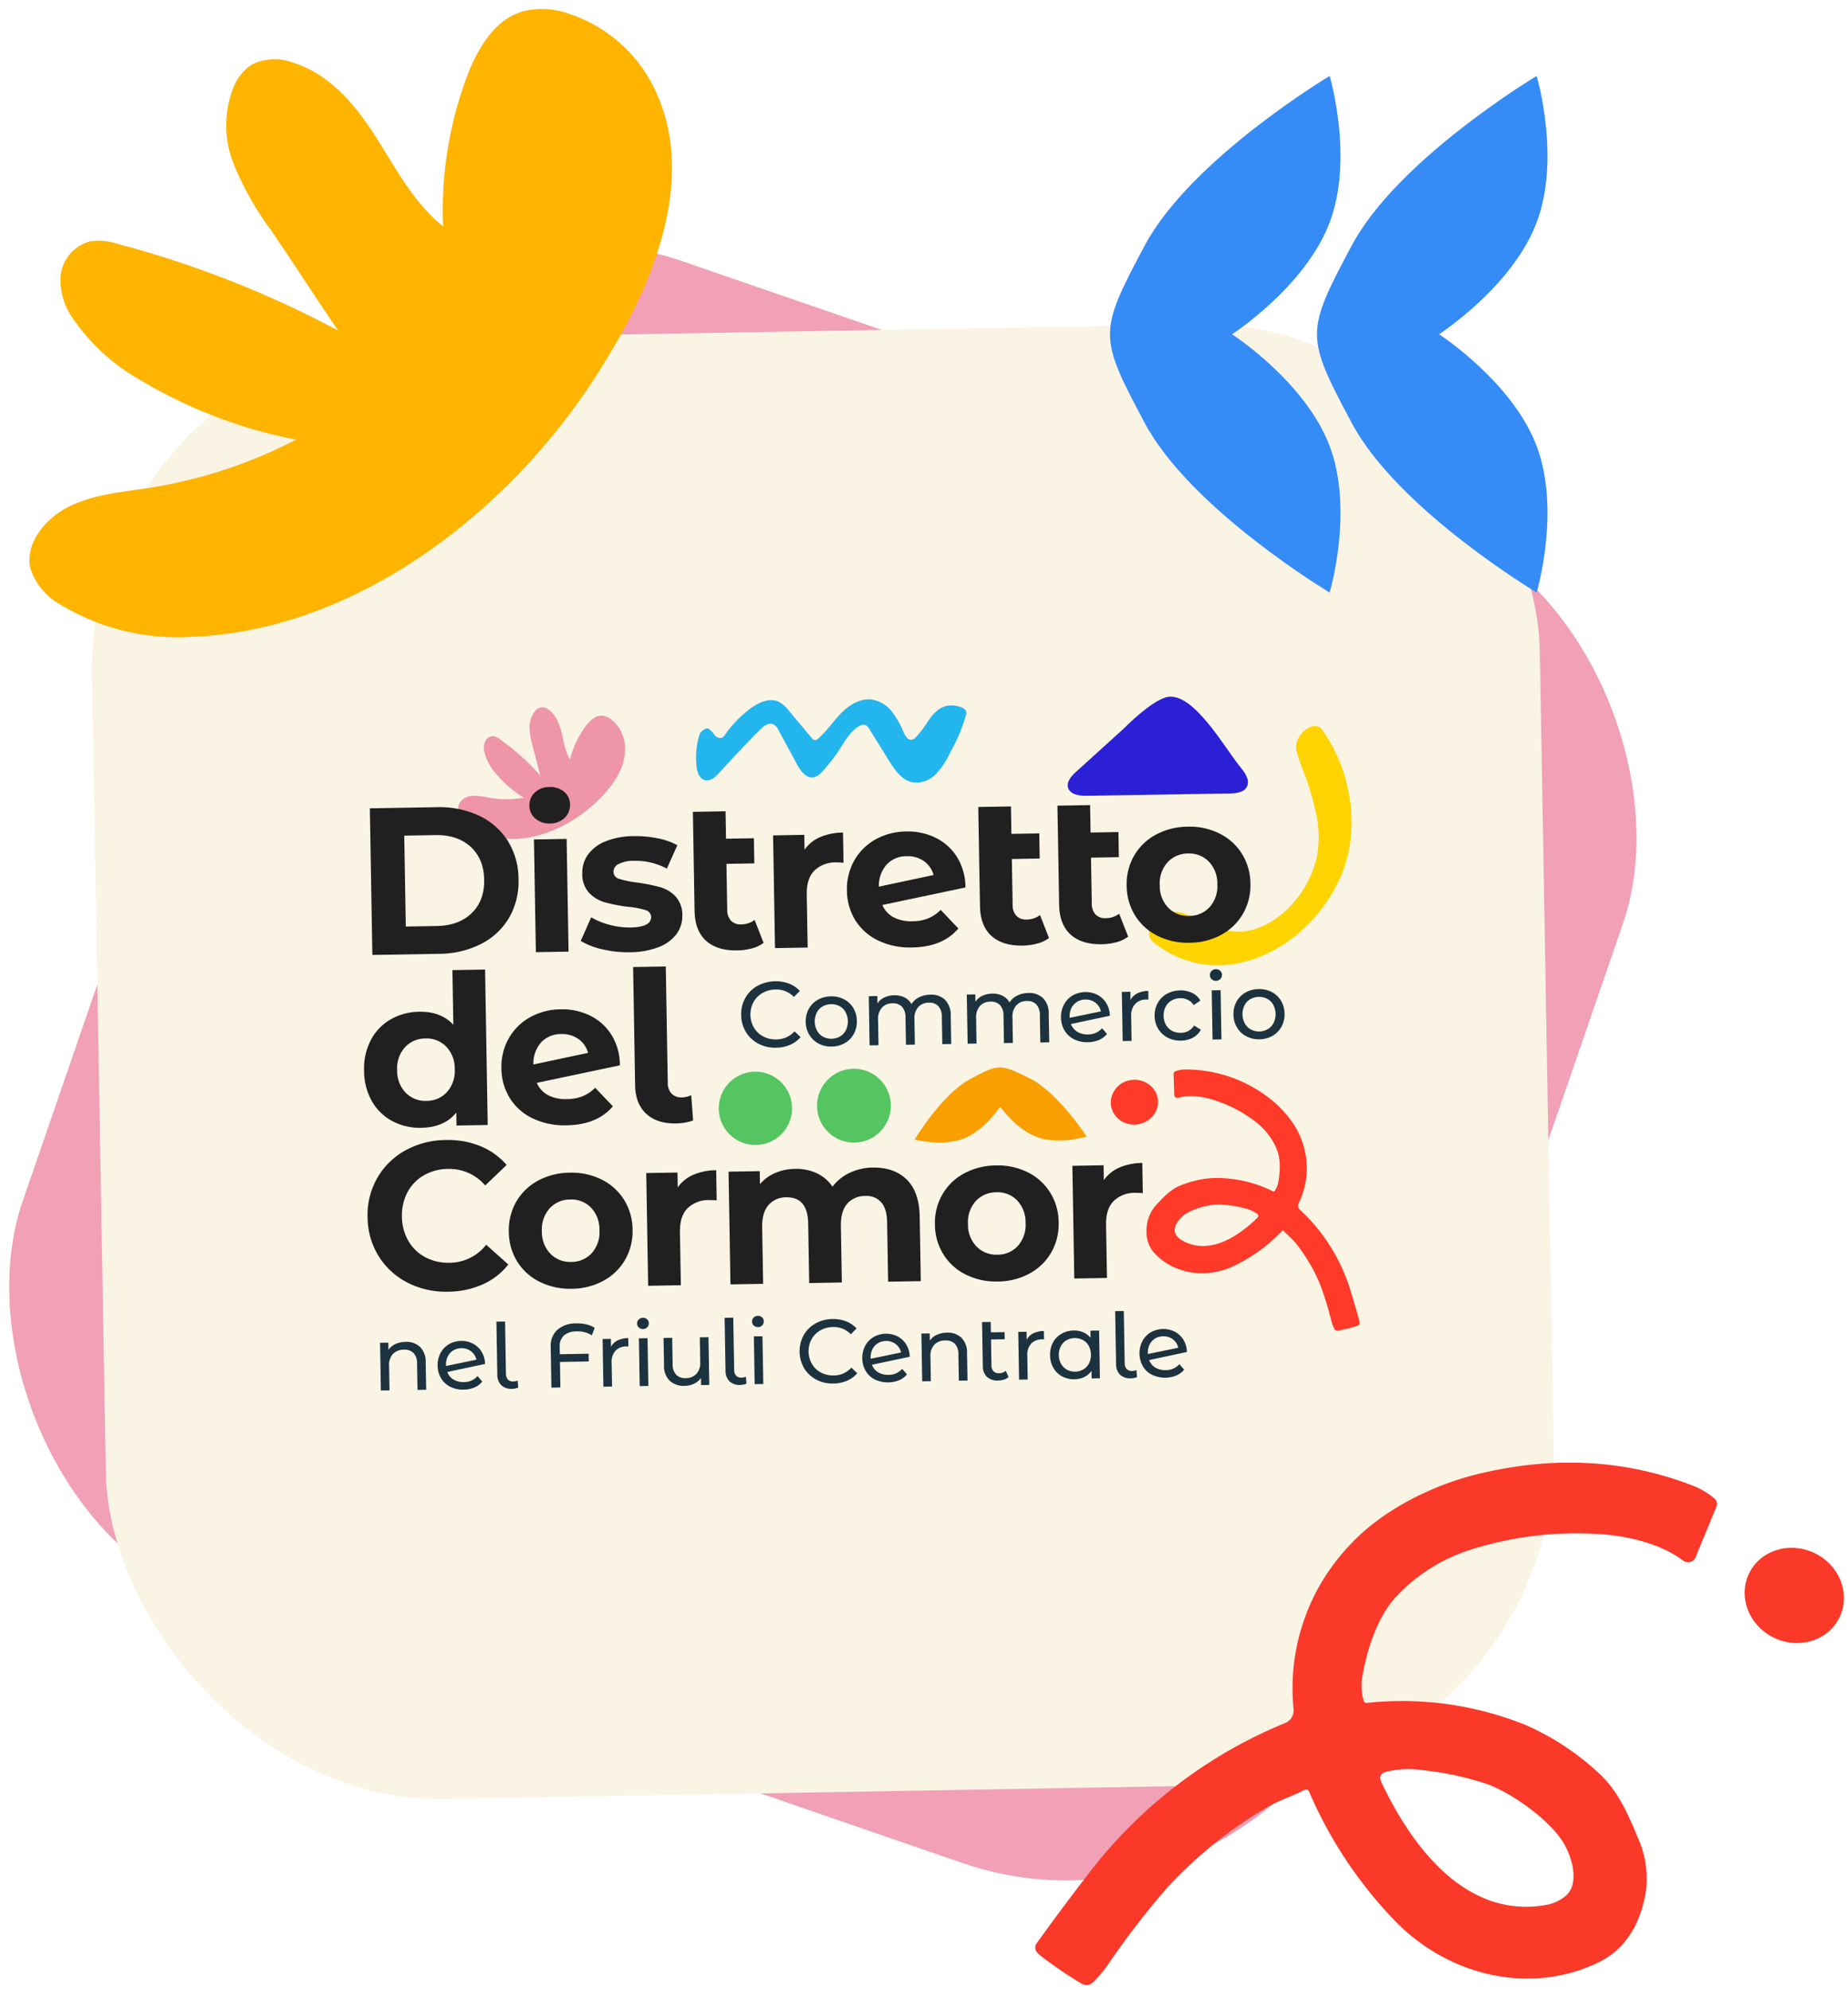 <svg xmlns="http://www.w3.org/2000/svg" width="551.0" height="593.0" viewBox="0.0 0.0 551.0 593.0"><defs><style>.a{fill:#fff;stroke:#707070;}.b{fill:none;}.c{clip-path:url(#a);}.d{fill:#f1a0b6;}.e{fill:#faf4e5;}.f{fill:#fa3929;}.g{fill:#ffb400;}.h{fill:#358cf7;}.i{clip-path:url(#b);}.j{clip-path:url(#c);}.k{fill:#ffd400;}.l{fill:#ee95a8;}.m{fill:#1c323f;}.n{fill:#202020;}.o{fill:#2b20d6;}.p{fill:#23b5ee;}.q{fill:#ff3a28;}.r{fill:#55c562;}.s{fill:#fa9f00;}</style><clipPath id="a"><rect class="a" width="551" height="593" transform="translate(-15314 -2349)" /></clipPath><clipPath id="b"><rect width="372.306" height="281.129" transform="translate(0.638 0.43)" /></clipPath><clipPath id="c"><rect class="b" width="295.597" height="203.929" /></clipPath></defs><g class="c" transform="translate(15314 2349)"><rect class="d" width="423.891" height="423.891" rx="95" transform="matrix(0.946, 0.326, -0.326, 0.946, -15200.063, -2301.995)" /><rect class="e" width="431.772" height="435.473" rx="99" transform="translate(-15288.32 -2246.53) rotate(-1)" /><g transform="translate(44.603 9.718)"><path class="f" d="M147.172,82.631a.971.971,0,0,1-1.02-.919v-.059a128.078,128.078,0,0,0-7.57-45.193C131.018,15.175,111.193-.74,87.937.027,78.4.356,71.2,6.221,66.243,14.039A29.677,29.677,0,0,0,62.186,29.3c-.219,7.5-.21,15.311,2.743,22.027a77.482,77.482,0,0,0,14.1,22.1,98.329,98.329,0,0,0,40.537,25.3.928.928,0,0,1,.7,1.114,16.239,16.239,0,0,1-2.947,7.221c-4.7,6.811-11.2,14.035-18.805,17.2a51.579,51.579,0,0,1-25.772,3.63,104.257,104.257,0,0,1-37.171-11.518c-6.329-3.322-15.03-9.4-19.345-17.29a2.458,2.458,0,0,0-4.068-.215L.682,109.774a2.205,2.205,0,0,0-.471,2.539,23.263,23.263,0,0,0,4.7,6.456C21.028,134.8,40.585,143.88,62.3,147.72c13.243,2.347,30,1.671,42.827-3.9A61.759,61.759,0,0,0,140.29,106.2a4.122,4.122,0,0,1,4.4-2.991A141.27,141.27,0,0,0,217.2,85.464q10.508-5.675,21.465-12.055a2.2,2.2,0,0,0,1.116-2.388,7.1,7.1,0,0,0-.813-1.923,124.819,124.819,0,0,0-7.586-12.2,2.776,2.776,0,0,0-3.187-1.02,34.42,34.42,0,0,0-6.059,2.888,246,246,0,0,1-25.794,13.952,130,130,0,0,1-36.356,9.671c-4.274.511-8.485.013-12.814.244M96.1,22.207c22.8,6.21,28.731,31.945,29.219,53.147q.058,2.818-2.708,2.294a28.634,28.634,0,0,1-10.255-4.119A90.537,90.537,0,0,1,96.537,61.892c-5.384-5.4-11.992-16.211-13.378-24.412-.8-4.7.121-13.761,5.807-15.4a13.012,13.012,0,0,1,7.138.13" transform="translate(-14801.575 -1809.63) rotate(156)" /><path class="f" d="M25.163,5.634c-5.3-6.36-14.408-7.507-20.346-2.561S-1.64,17.185,3.657,23.546,18.065,31.055,24,26.108s6.456-14.114,1.158-20.474" transform="translate(-14804.525 -1875.749) rotate(156)" /></g><path class="g" d="M133.987,147.328c-29.986,12.595-63.921,17.639-95,8.254A67.461,67.461,0,0,1,4.94,133.707,18.955,18.955,0,0,1,.008,120.5c.866-7.481,9.116-12.655,17.207-13.618s16.187,1.154,24.2,2.584a142.7,142.7,0,0,0,45.948.655A144.883,144.883,0,0,1,49.209,78.153,60.476,60.476,0,0,1,36.147,54.009a19.518,19.518,0,0,1,.938-13.272A11.9,11.9,0,0,1,48.843,34.27a18.522,18.522,0,0,1,7.35,3.429,303.64,303.64,0,0,1,53.626,45.743c-3.146-11.546-6.008-23.159-9.15-34.705a89.872,89.872,0,0,1-4.125-22.654,30.791,30.791,0,0,1,7.5-21.446A14.1,14.1,0,0,1,111.526.086a15.5,15.5,0,0,1,11.692,3.566c9.337,6.951,13.462,18.182,16.059,28.985s4.225,22.088,10.268,31.651a113.44,113.44,0,0,1,22.743-41.668c5.191-5.73,11.965-11.355,20.06-11.209a23.462,23.462,0,0,1,13.034,4.971,43.447,43.447,0,0,1,17.338,32.156c2.087,29.773-22.467,55.519-45.593,73.555a191.32,191.32,0,0,1-43.141,25.237" transform="translate(-15344.204 -2293.634) rotate(-19)" /><path class="h" d="M687.094-94.781c-19.244-7.276-33.318-29.105-33.318-29.105S639.7-102.057,620.458-94.781s-43.658,0-43.658,0,24.7-41.36,50.551-55.147,27-13.787,52.849,0,50.551,55.147,50.551,55.147S706.338-87.5,687.094-94.781Z" transform="translate(-14822.773 -1595.604) rotate(-90)" /><path class="h" d="M687.094-94.781c-19.244-7.276-33.318-29.105-33.318-29.105S639.7-102.057,620.458-94.781s-43.658,0-43.658,0,24.7-41.36,50.551-55.147,27-13.787,52.849,0,50.551,55.147,50.551,55.147S706.338-87.5,687.094-94.781Z" transform="translate(-14761.053 -1595.604) rotate(-90)" /><g class="i" transform="matrix(1, -0.017, 0.017, 1, -15246.891, -2176.598)"><g transform="translate(38.934 39.029)"><g class="j"><path class="k" d="M46.422,59.84c-1.331,2.105-1.2,4.51.129,5.624a30.53,30.53,0,0,0,16.79,7.224c7.059.681,15.14-1.212,22.62-6.043a46.936,46.936,0,0,0,17.657-21.356A42.881,42.881,0,0,0,105.7,22.317,46.32,46.32,0,0,0,98.1,3.175C95.631-.308,89.243,4.831,90.362,9.4l.036.124a48.921,48.921,0,0,0,1.784,5.635,78.663,78.663,0,0,1,3.282,11.13A33.126,33.126,0,0,1,95.939,40.7,31.561,31.561,0,0,1,87.374,55.9c-4.216,4.133-9.416,6.718-14.066,6.986-6.377.366-11.124-3.359-16.578-5.366a9.713,9.713,0,0,0-7.466-.17,6.381,6.381,0,0,0-2.848,2.487" transform="translate(189.215 8.447)" /><path class="l" d="M35.769,36.082c-6.727,3.07-14.349,4.3-21.326,2.012A15.1,15.1,0,0,1,6.8,32.763,4.837,4.837,0,0,1,5.7,29.55c.191-1.822,2.043-3.085,3.86-3.323a17.251,17.251,0,0,1,5.433.636,29.6,29.6,0,0,0,10.314.155,33.3,33.3,0,0,1-8.565-7.786A15.152,15.152,0,0,1,13.8,13.348a5.133,5.133,0,0,1,.217-3.231,2.62,2.62,0,0,1,2.632-1.574,3.92,3.92,0,0,1,1.651.836A69.787,69.787,0,0,1,30.341,20.514c-.707-2.812-1.347-5.64-2.054-8.451a23.536,23.536,0,0,1-.922-5.521A7.9,7.9,0,0,1,29.046,1.32,3.115,3.115,0,0,1,30.727.211a3.3,3.3,0,0,1,2.621.867c2.1,1.692,3.023,4.432,3.607,7.064s.949,5.375,2.307,7.709A28.362,28.362,0,0,1,44.365,5.7c1.166-1.4,2.688-2.767,4.5-2.73A5.008,5.008,0,0,1,51.8,4.184a10.846,10.846,0,0,1,3.891,7.833c.469,7.255-5.041,13.524-10.237,17.92a42.363,42.363,0,0,1-9.68,6.145" transform="translate(23.703 0.788)" /><path class="m" d="M26.827,34.748A9.418,9.418,0,0,1,23.163,31.2a9.779,9.779,0,0,1-1.326-5.072,9.792,9.792,0,0,1,1.326-5.072,9.433,9.433,0,0,1,3.674-3.54A11.51,11.51,0,0,1,36.244,17a8.372,8.372,0,0,1,3.2,2.25l-1.8,1.744A7.2,7.2,0,0,0,32.2,18.7a7.888,7.888,0,0,0-3.9.965,7.029,7.029,0,0,0-2.724,2.672,7.816,7.816,0,0,0,0,7.6,7.016,7.016,0,0,0,2.724,2.67,7.833,7.833,0,0,0,3.9.965,7.227,7.227,0,0,0,5.449-2.317l1.8,1.739a8.508,8.508,0,0,1-3.219,2.269,10.891,10.891,0,0,1-4.159.774,10.691,10.691,0,0,1-5.242-1.285" transform="translate(90.852 67.542)" /><path class="m" d="M29.266,31.152a7.029,7.029,0,0,1-2.725-2.672,7.567,7.567,0,0,1-.98-3.854,7.572,7.572,0,0,1,.98-3.862,6.955,6.955,0,0,1,2.725-2.657,8.054,8.054,0,0,1,3.926-.949,7.965,7.965,0,0,1,3.912.949,6.949,6.949,0,0,1,2.708,2.657,7.573,7.573,0,0,1,.98,3.859,7.567,7.567,0,0,1-.98,3.854A7.023,7.023,0,0,1,37.1,31.15a7.863,7.863,0,0,1-3.912.965,7.952,7.952,0,0,1-3.925-.962m6.455-2.007a4.567,4.567,0,0,0,1.754-1.827,5.988,5.988,0,0,0,0-5.387,4.444,4.444,0,0,0-1.754-1.816,5.342,5.342,0,0,0-5.057,0,4.512,4.512,0,0,0-1.77,1.816,5.9,5.9,0,0,0,0,5.387,4.638,4.638,0,0,0,1.77,1.827,5.241,5.241,0,0,0,5.057,0" transform="translate(106.343 71.401)" /><path class="m" d="M51.943,18.766a6.425,6.425,0,0,1,1.615,4.757v8.436H50.906V23.828a4.635,4.635,0,0,0-.98-3.209,3.618,3.618,0,0,0-2.807-1.079A4.185,4.185,0,0,0,43.91,20.8a5.065,5.065,0,0,0-1.187,3.607v7.548H40.066V23.828a4.635,4.635,0,0,0-.98-3.209,3.618,3.618,0,0,0-2.807-1.079A4.185,4.185,0,0,0,33.07,20.8a5.065,5.065,0,0,0-1.187,3.607v7.548H29.23V17.305h2.544v2.183a5.1,5.1,0,0,1,2.1-1.729,7.021,7.021,0,0,1,2.958-.6,6.52,6.52,0,0,1,3.044.692,4.8,4.8,0,0,1,2.042,2.024,5.64,5.64,0,0,1,2.312-1.992,7.5,7.5,0,0,1,3.328-.722,5.948,5.948,0,0,1,4.386,1.6" transform="translate(121.59 71.398)" /><path class="m" d="M57.607,18.766a6.425,6.425,0,0,1,1.615,4.757v8.436H56.57V23.827a4.635,4.635,0,0,0-.98-3.209,3.618,3.618,0,0,0-2.807-1.079A4.185,4.185,0,0,0,49.574,20.8a5.065,5.065,0,0,0-1.187,3.607v7.548H45.729V23.827a4.635,4.635,0,0,0-.98-3.209,3.618,3.618,0,0,0-2.807-1.079A4.185,4.185,0,0,0,38.733,20.8a5.065,5.065,0,0,0-1.187,3.607v7.548H34.894V17.305h2.544v2.183a5.1,5.1,0,0,1,2.1-1.729,7.021,7.021,0,0,1,2.958-.6,6.52,6.52,0,0,1,3.044.691,4.8,4.8,0,0,1,2.042,2.024,5.64,5.64,0,0,1,2.312-1.992,7.5,7.5,0,0,1,3.328-.722,5.948,5.948,0,0,1,4.386,1.6" transform="translate(145.151 71.398)" /><path class="m" d="M52.5,28.039l1.44,1.713A6.161,6.161,0,0,1,51.5,31.523a8.576,8.576,0,0,1-3.3.607,8.665,8.665,0,0,1-4.123-.954,6.816,6.816,0,0,1-2.776-2.668,7.654,7.654,0,0,1-.986-3.87,7.765,7.765,0,0,1,.954-3.844,6.848,6.848,0,0,1,2.626-2.672,7.854,7.854,0,0,1,7.4-.057,6.775,6.775,0,0,1,2.6,2.533,7.389,7.389,0,0,1,.991,3.761L43.239,26.625a4.489,4.489,0,0,0,1.868,2.348,5.777,5.777,0,0,0,3.168.836,5.439,5.439,0,0,0,4.226-1.77M45.19,20.046a4.4,4.4,0,0,0-1.7,1.785,5.63,5.63,0,0,0-.6,2.662v.279L52.253,23a4.5,4.5,0,0,0-1.6-2.6,4.628,4.628,0,0,0-2.993-.991,4.829,4.829,0,0,0-2.472.636" transform="translate(167.691 71.392)" /><path class="m" d="M48.446,17.823a7.414,7.414,0,0,1,3.292-.666v2.57a6.068,6.068,0,0,0-.609-.026,4.472,4.472,0,0,0-3.39,1.285,5.1,5.1,0,0,0-1.228,3.663v7.3H43.854V17.3H46.4v2.462a4.505,4.505,0,0,1,2.043-1.935" transform="translate(182.422 71.402)" /><path class="m" d="M49.466,31.155a7.061,7.061,0,0,1-2.75-2.672,7.449,7.449,0,0,1-1-3.854,7.481,7.481,0,0,1,1-3.862,7.01,7.01,0,0,1,2.749-2.651,8.249,8.249,0,0,1,3.994-.954,7.707,7.707,0,0,1,3.555.8,5.722,5.722,0,0,1,2.42,2.327l-2.017,1.3A4.481,4.481,0,0,0,55.7,20.01a4.866,4.866,0,0,0-2.265-.526,5.243,5.243,0,0,0-2.585.636,4.508,4.508,0,0,0-1.8,1.815,5.407,5.407,0,0,0-.65,2.693,5.471,5.471,0,0,0,.65,2.723,4.5,4.5,0,0,0,1.8,1.813,5.243,5.243,0,0,0,2.585.636,4.93,4.93,0,0,0,2.265-.523A4.521,4.521,0,0,0,57.417,27.7l2.017,1.269a5.777,5.777,0,0,1-2.42,2.337,7.524,7.524,0,0,1-3.555.815,8.14,8.14,0,0,1-3.994-.965" transform="translate(190.21 71.397)" /><path class="m" d="M49.466,18.93a1.622,1.622,0,0,1-.511-1.212,1.675,1.675,0,0,1,.511-1.233,1.762,1.762,0,0,1,1.29-.511,1.8,1.8,0,0,1,1.285.485,1.583,1.583,0,0,1,.511,1.2,1.7,1.7,0,0,1-.511,1.254,1.743,1.743,0,0,1-1.285.516,1.775,1.775,0,0,1-1.29-.5m-.041,3.323h2.652V36.906H49.425Z" transform="translate(203.646 66.447)" /><path class="m" d="M53.982,31.152a7.029,7.029,0,0,1-2.724-2.672,7.566,7.566,0,0,1-.981-3.856,7.572,7.572,0,0,1,.98-3.861,6.954,6.954,0,0,1,2.724-2.657,8.054,8.054,0,0,1,3.926-.949,7.965,7.965,0,0,1,3.912.949,6.949,6.949,0,0,1,2.708,2.657,7.572,7.572,0,0,1,.98,3.859,7.567,7.567,0,0,1-.98,3.854A7.023,7.023,0,0,1,61.82,31.15a7.863,7.863,0,0,1-3.912.965,7.952,7.952,0,0,1-3.925-.962m6.455-2.007a4.567,4.567,0,0,0,1.754-1.827,5.988,5.988,0,0,0,0-5.387,4.444,4.444,0,0,0-1.754-1.816,5.353,5.353,0,0,0-5.057,0,4.512,4.512,0,0,0-1.77,1.816,5.9,5.9,0,0,0,0,5.387,4.638,4.638,0,0,0,1.77,1.827,5.241,5.241,0,0,0,5.057,0" transform="translate(209.155 71.401)" /><path class="m" d="M12.561,38.269a6.183,6.183,0,0,1,1.6,4.6V51.06H11.58V43.166a4.357,4.357,0,0,0-.991-3.111,3.736,3.736,0,0,0-2.848-1.047,4.435,4.435,0,0,0-3.3,1.218A4.782,4.782,0,0,0,3.23,43.733V51.06H.657V36.835H3.123v2.147a4.981,4.981,0,0,1,2.11-1.692A7.279,7.279,0,0,1,8.252,36.7a5.876,5.876,0,0,1,4.308,1.574" transform="translate(2.733 152.655)" /><path class="m" d="M15.8,47.249l1.393,1.662a5.94,5.94,0,0,1-2.373,1.718,8.406,8.406,0,0,1-3.21.589,8.389,8.389,0,0,1-4-.922A6.584,6.584,0,0,1,4.913,47.7a7.44,7.44,0,0,1-.954-3.761,7.554,7.554,0,0,1,.922-3.725,6.616,6.616,0,0,1,2.549-2.59A7.261,7.261,0,0,1,11.1,36.7a7.211,7.211,0,0,1,3.514.871,6.552,6.552,0,0,1,2.523,2.456,7.218,7.218,0,0,1,.965,3.653l-11.3,2.2a4.446,4.446,0,0,0,1.811,2.286,5.7,5.7,0,0,0,3.075.8A5.268,5.268,0,0,0,15.8,47.249M8.7,39.489a4.246,4.246,0,0,0-1.651,1.734,5.437,5.437,0,0,0-.593,2.59v.268l9.1-1.718A4.329,4.329,0,0,0,14,39.835,4.473,4.473,0,0,0,11.1,38.87a4.675,4.675,0,0,0-2.4.619" transform="translate(16.474 152.653)" /><path class="m" d="M8.525,54.562A4.36,4.36,0,0,1,7.4,51.353V35.621H9.976V51.136a2.568,2.568,0,0,0,.552,1.775,2.079,2.079,0,0,0,1.651.614,3,3,0,0,0,1.259-.268l.134,2.121a5.322,5.322,0,0,1-1.852.325,4.29,4.29,0,0,1-3.194-1.14" transform="translate(30.782 148.172)" /><path class="m" d="M14.494,39.349a4.33,4.33,0,0,0-1.3,3.4v2.147h8.591V47.2H13.194v7.6H10.511V42.719a6.488,6.488,0,0,1,2.048-5.089,8.328,8.328,0,0,1,5.732-1.837,11.927,11.927,0,0,1,3.008.361,7.59,7.59,0,0,1,2.415,1.063l-.887,2.229a7.529,7.529,0,0,0-4.458-1.269,5.664,5.664,0,0,0-3.875,1.171" transform="translate(43.723 148.912)" /><path class="m" d="M17.967,37.338a7.222,7.222,0,0,1,3.194-.644v2.492c-.144-.016-.341-.021-.588-.021a4.34,4.34,0,0,0-3.292,1.249,4.933,4.933,0,0,0-1.192,3.555v7.084H13.513V36.827h2.466v2.389a4.383,4.383,0,0,1,1.987-1.877" transform="translate(56.23 152.657)" /><path class="m" d="M16.026,38.41a1.568,1.568,0,0,1-.5-1.177,1.629,1.629,0,0,1,.5-1.2,1.684,1.684,0,0,1,1.244-.5,1.739,1.739,0,0,1,1.249.469,1.544,1.544,0,0,1,.5,1.166,1.661,1.661,0,0,1-.5,1.223,1.829,1.829,0,0,1-2.492.01m-.042,3.224h2.576V55.86H15.984Z" transform="translate(64.58 147.85)" /><path class="m" d="M30.431,36.725V50.951H27.985V48.8a5.2,5.2,0,0,1-2.054,1.7,6.391,6.391,0,0,1-2.776.6,6.192,6.192,0,0,1-4.485-1.574,6.126,6.126,0,0,1-1.636-4.628V36.725h2.576v7.888a4.408,4.408,0,0,0,1,3.127A3.7,3.7,0,0,0,23.449,48.8a4.239,4.239,0,0,0,3.22-1.233,4.854,4.854,0,0,0,1.182-3.493V36.725Z" transform="translate(70.881 152.765)" /><path class="m" d="M21.712,54.562a4.361,4.361,0,0,1-1.125-3.209V35.621h2.576V51.136a2.568,2.568,0,0,0,.552,1.775,2.079,2.079,0,0,0,1.651.614,3,3,0,0,0,1.259-.268l.134,2.121a5.322,5.322,0,0,1-1.852.325,4.29,4.29,0,0,1-3.194-1.14" transform="translate(85.637 148.172)" /><path class="m" d="M22.668,38.409a1.568,1.568,0,0,1-.5-1.177,1.629,1.629,0,0,1,.5-1.2,1.684,1.684,0,0,1,1.244-.5,1.73,1.73,0,0,1,1.249.469,1.544,1.544,0,0,1,.5,1.166,1.661,1.661,0,0,1-.5,1.223,1.829,1.829,0,0,1-2.492.01m-.041,3.224H25.2V55.86H22.627Z" transform="translate(92.214 147.85)" /><path class="m" d="M29.726,53.768a9.144,9.144,0,0,1-3.555-3.435,10.048,10.048,0,0,1,0-9.851,9.173,9.173,0,0,1,3.565-3.435,10.468,10.468,0,0,1,5.1-1.249,10.584,10.584,0,0,1,4.025.738,8.259,8.259,0,0,1,3.116,2.188l-1.744,1.692a7.007,7.007,0,0,0-5.289-2.234,7.694,7.694,0,0,0-3.787.944,6.817,6.817,0,0,0-2.642,2.59,7.616,7.616,0,0,0,0,7.384,6.817,6.817,0,0,0,2.642,2.59,7.688,7.688,0,0,0,3.787.932,7.029,7.029,0,0,0,5.289-2.25l1.744,1.692a8.456,8.456,0,0,1-3.127,2.2,10.606,10.606,0,0,1-4.039.753,10.393,10.393,0,0,1-5.089-1.249" transform="translate(103.514 148.909)" /><path class="m" d="M40.335,47.249l1.393,1.662a5.94,5.94,0,0,1-2.373,1.718,9.094,9.094,0,0,1-7.208-.334A6.584,6.584,0,0,1,29.452,47.7a7.44,7.44,0,0,1-.954-3.761,7.554,7.554,0,0,1,.922-3.725,6.616,6.616,0,0,1,2.549-2.59,7.622,7.622,0,0,1,7.184-.056,6.552,6.552,0,0,1,2.523,2.456,7.218,7.218,0,0,1,.965,3.653l-11.3,2.2a4.446,4.446,0,0,0,1.811,2.286,5.7,5.7,0,0,0,3.075.8,5.268,5.268,0,0,0,4.107-1.713m-7.1-7.761a4.247,4.247,0,0,0-1.651,1.734,5.439,5.439,0,0,0-.594,2.59v.268l9.1-1.718a4.329,4.329,0,0,0-1.558-2.528,4.474,4.474,0,0,0-2.894-.965,4.676,4.676,0,0,0-2.4.619" transform="translate(118.555 152.653)" /><path class="m" d="M43.837,38.269a6.183,6.183,0,0,1,1.6,4.6V51.06h-2.58V43.166a4.357,4.357,0,0,0-.991-3.111,3.736,3.736,0,0,0-2.848-1.047,4.435,4.435,0,0,0-3.3,1.218,4.782,4.782,0,0,0-1.209,3.509V51.06H31.93V36.835H34.4v2.147a4.981,4.981,0,0,1,2.11-1.692,7.279,7.279,0,0,1,3.018-.593,5.876,5.876,0,0,1,4.308,1.574" transform="translate(132.865 152.655)" /><path class="m" d="M43.08,52.627a3.88,3.88,0,0,1-1.4.738,5.8,5.8,0,0,1-1.718.253,4.577,4.577,0,0,1-3.328-1.151,4.432,4.432,0,0,1-1.182-3.3V36.121h2.58v3.11h4.083v2.115H38.033v7.71a2.488,2.488,0,0,0,.578,1.77,2.14,2.14,0,0,0,1.651.619,3.1,3.1,0,0,0,2.012-.67Z" transform="translate(147.486 150.252)" /><path class="m" d="M41.986,37.338a7.222,7.222,0,0,1,3.194-.644v2.492c-.144-.016-.341-.021-.588-.021A4.34,4.34,0,0,0,41.3,40.414a4.933,4.933,0,0,0-1.192,3.555v7.084H37.532V36.827H40v2.389a4.382,4.382,0,0,1,1.987-1.877" transform="translate(156.143 152.657)" /><path class="m" d="M54.09,36.831V51.057H51.618v-2.25a5.581,5.581,0,0,1-2.172,1.79,6.679,6.679,0,0,1-2.9.624,7.482,7.482,0,0,1-3.7-.913,6.52,6.52,0,0,1-2.565-2.565,7.619,7.619,0,0,1-.929-3.8,7.54,7.54,0,0,1,.929-3.782,6.584,6.584,0,0,1,2.565-2.549,7.482,7.482,0,0,1,3.7-.912,6.761,6.761,0,0,1,2.817.578,5.5,5.5,0,0,1,2.147,1.708V36.831ZM49.2,48.333a4.4,4.4,0,0,0,1.718-1.77,5.835,5.835,0,0,0,0-5.232,4.342,4.342,0,0,0-1.718-1.76,5.16,5.16,0,0,0-4.9,0,4.475,4.475,0,0,0-1.718,1.76,5.751,5.751,0,0,0,0,5.232,4.537,4.537,0,0,0,1.718,1.77,5.086,5.086,0,0,0,4.9,0" transform="translate(163.693 152.653)" /><path class="m" d="M44.28,54.562a4.36,4.36,0,0,1-1.125-3.209V35.621h2.576V51.136a2.567,2.567,0,0,0,.552,1.775,2.079,2.079,0,0,0,1.651.614,3,3,0,0,0,1.259-.268l.134,2.121a5.322,5.322,0,0,1-1.852.325,4.29,4.29,0,0,1-3.194-1.14" transform="translate(179.514 148.172)" /><path class="m" d="M56.35,47.249l1.393,1.662a5.94,5.94,0,0,1-2.373,1.718,9.091,9.091,0,0,1-7.208-.334,6.628,6.628,0,0,1-2.7-2.592,7.955,7.955,0,0,1-.027-7.487,6.582,6.582,0,0,1,2.549-2.59,7.614,7.614,0,0,1,7.182-.057,6.552,6.552,0,0,1,2.523,2.456,7.164,7.164,0,0,1,.96,3.653l-11.292,2.2a4.446,4.446,0,0,0,1.811,2.286,5.685,5.685,0,0,0,3.075.8,5.268,5.268,0,0,0,4.107-1.713m-7.1-7.761A4.246,4.246,0,0,0,47.6,41.222a5.439,5.439,0,0,0-.6,2.59v.268l9.1-1.718a4.321,4.321,0,0,0-1.553-2.528,4.485,4.485,0,0,0-2.894-.965,4.676,4.676,0,0,0-2.4.619" transform="translate(185.188 152.653)" /><g transform="translate(0 24.76)"><path class="n" d="M.593,5.853H20.448a27.933,27.933,0,0,1,12.58,2.714,20.368,20.368,0,0,1,8.492,7.647A21.491,21.491,0,0,1,44.543,27.7,21.528,21.528,0,0,1,41.52,39.19a20.368,20.368,0,0,1-8.492,7.647,27.878,27.878,0,0,1-12.58,2.714H.593Zm19.354,35.4q6.556,0,10.459-3.653t3.9-9.9q0-6.246-3.9-9.9T19.947,14.155H10.706V41.249Z" transform="translate(2.467 -0.415)" /><path class="n" d="M11.492,14.1a5.052,5.052,0,0,1-1.682-3.87,5.044,5.044,0,0,1,1.682-3.87A6.182,6.182,0,0,1,15.863,4.8a6.317,6.317,0,0,1,4.37,1.5,4.793,4.793,0,0,1,1.686,3.746,5.32,5.32,0,0,1-1.686,4.03,6.135,6.135,0,0,1-4.37,1.59,6.207,6.207,0,0,1-4.37-1.563m-.5,6.242h9.742v33.59H10.992Z" transform="translate(40.822 -4.8)" /><path class="n" d="M19.011,41.274a21.555,21.555,0,0,1-6.367-2.6l3.245-6.987a20.613,20.613,0,0,0,5.433,2.338,22.75,22.75,0,0,0,6.244.9q6.184,0,6.181-3.053a2.167,2.167,0,0,0-1.686-2.064,25.474,25.474,0,0,0-5.18-1.063,49.327,49.327,0,0,1-6.809-1.435,10.562,10.562,0,0,1-4.653-2.874,8.137,8.137,0,0,1-1.966-5.862A9.192,9.192,0,0,1,15.3,12.926a11.856,11.856,0,0,1,5.371-3.839A22.986,22.986,0,0,1,29,7.715a33.011,33.011,0,0,1,7.09.779,20.109,20.109,0,0,1,5.836,2.152L38.682,17.58A19.37,19.37,0,0,0,29,15.083a9.825,9.825,0,0,0-4.68.872A2.574,2.574,0,0,0,22.757,18.2a2.23,2.23,0,0,0,1.686,2.188,30.19,30.19,0,0,0,5.366,1.192,55.293,55.293,0,0,1,6.743,1.465,10.127,10.127,0,0,1,4.561,2.838,8.056,8.056,0,0,1,1.935,5.743,8.832,8.832,0,0,1-1.878,5.557,11.918,11.918,0,0,1-5.459,3.777A24.408,24.408,0,0,1,27.187,42.3a32.652,32.652,0,0,1-8.178-1.027" transform="translate(52.596 7.336)" /><path class="n" d="M39.67,45.768a10.105,10.105,0,0,1-3.53,1.594,17.68,17.68,0,0,1-4.333.526q-6.06,0-9.308-3.06T19.254,35.84V6.373h9.74v8.178H37.3v7.487H28.994V35.717a4.664,4.664,0,0,0,1.063,3.276,3.942,3.942,0,0,0,3.053,1.156,6.718,6.718,0,0,0,4-1.248Z" transform="translate(80.072 1.748)" /><path class="n" d="M37.879,8.958a17.509,17.509,0,0,1,6.837-1.249V16.7c-1.084-.083-1.811-.124-2.188-.124a8.921,8.921,0,0,0-6.552,2.343Q33.6,21.253,33.6,25.938V41.794H23.86V8.2h9.3v4.438a10.82,10.82,0,0,1,4.716-3.684" transform="translate(99.252 7.342)" /><path class="n" d="M52.136,33.711a11.016,11.016,0,0,0,3.772-2.461l5.187,5.619Q56.35,42.3,47.241,42.3a21.951,21.951,0,0,1-10.056-2.213,16.25,16.25,0,0,1-6.743-6.15,16.963,16.963,0,0,1-2.368-8.926,17.211,17.211,0,0,1,2.329-8.9A16.476,16.476,0,0,1,36.843,9.93a19.025,19.025,0,0,1,9.21-2.219,18.707,18.707,0,0,1,8.736,2.033,15.563,15.563,0,0,1,6.274,5.867,17.063,17.063,0,0,1,2.343,9.081L38.556,29.5A7.509,7.509,0,0,0,41.9,33.252,11.486,11.486,0,0,0,47.488,34.5a12.764,12.764,0,0,0,4.649-.784M40.057,17.453a9.426,9.426,0,0,0-2.435,6.558l16.351-3.189a7.293,7.293,0,0,0-2.8-4.178,8.4,8.4,0,0,0-5.119-1.563,8,8,0,0,0-6,2.373" transform="translate(116.774 7.34)" /><path class="n" d="M56.162,45.768a10.1,10.1,0,0,1-3.53,1.594,17.679,17.679,0,0,1-4.333.526q-6.06,0-9.308-3.06T35.746,35.84V6.373h9.74v8.178h8.307v7.487H45.486V35.717a4.664,4.664,0,0,0,1.063,3.276A3.942,3.942,0,0,0,49.6,40.148a6.718,6.718,0,0,0,4-1.249Z" transform="translate(148.675 1.748)" /><path class="n" d="M60.736,45.768a10.1,10.1,0,0,1-3.53,1.594,17.679,17.679,0,0,1-4.333.526q-6.06,0-9.308-3.06T40.32,35.84V6.373h9.74v8.178h8.307v7.487H50.06V35.717a4.664,4.664,0,0,0,1.063,3.276,3.942,3.942,0,0,0,3.053,1.156,6.718,6.718,0,0,0,4-1.249Z" transform="translate(167.702 1.748)" /><path class="n" d="M53.19,40.077a16.418,16.418,0,0,1-6.584-6.145,16.932,16.932,0,0,1-2.373-8.926,16.938,16.938,0,0,1,2.373-8.931A16.418,16.418,0,0,1,53.19,9.929,20.1,20.1,0,0,1,62.71,7.71,19.922,19.922,0,0,1,72.2,9.929a16.55,16.55,0,0,1,6.558,6.145,16.982,16.982,0,0,1,2.368,8.931,16.976,16.976,0,0,1-2.368,8.926A16.55,16.55,0,0,1,72.2,40.077,19.882,19.882,0,0,1,62.71,42.3a20.1,20.1,0,0,1-9.52-2.219m15.67-8.3a9.391,9.391,0,0,0,2.4-6.77,9.439,9.439,0,0,0-2.4-6.775A8.108,8.108,0,0,0,62.71,15.7a8.23,8.23,0,0,0-6.18,2.528,9.371,9.371,0,0,0-2.435,6.775,9.346,9.346,0,0,0,2.435,6.77A8.215,8.215,0,0,0,62.711,34.3a8.114,8.114,0,0,0,6.15-2.528" transform="translate(184.02 7.341)" /><path class="n" d="M36.583,15.276V61.6h-9.3V57.73Q23.655,62.1,16.794,62.1a17.462,17.462,0,0,1-8.586-2.121,15.2,15.2,0,0,1-6.025-6.059A18.465,18.465,0,0,1,0,44.81a18.481,18.481,0,0,1,2.183-9.117,15.2,15.2,0,0,1,6.027-6.058,17.461,17.461,0,0,1,8.584-2.121q6.425,0,10.051,4.056V15.276ZM24.6,51.58a9.364,9.364,0,0,0,2.435-6.77A9.348,9.348,0,0,0,24.6,38.036a8.13,8.13,0,0,0-6.119-2.528A8.215,8.215,0,0,0,12.3,38.036a9.354,9.354,0,0,0-2.43,6.775,9.358,9.358,0,0,0,2.43,6.77,8.208,8.208,0,0,0,6.181,2.528A8.13,8.13,0,0,0,24.6,51.58" transform="translate(0 38.783)" /><path class="n" d="M32,43.642a11.084,11.084,0,0,0,3.777-2.461L40.959,46.8Q36.208,52.232,27.1,52.228a21.952,21.952,0,0,1-10.056-2.213,16.2,16.2,0,0,1-6.737-6.151,16.921,16.921,0,0,1-2.374-8.926,17.214,17.214,0,0,1,2.337-8.9A16.426,16.426,0,0,1,16.7,19.861a19.025,19.025,0,0,1,9.21-2.219,18.707,18.707,0,0,1,8.736,2.033,15.576,15.576,0,0,1,6.279,5.867,17.122,17.122,0,0,1,2.337,9.081l-24.85,4.809a7.509,7.509,0,0,0,3.344,3.751,11.481,11.481,0,0,0,5.588,1.244A12.745,12.745,0,0,0,32,43.642M19.918,27.384a9.426,9.426,0,0,0-2.435,6.558l16.357-3.189a7.326,7.326,0,0,0-2.807-4.179,8.4,8.4,0,0,0-5.119-1.563,8,8,0,0,0-6,2.373" transform="translate(33.021 48.65)" /><path class="n" d="M18.828,59.072q-3.189-3.026-3.183-8.579V15.276h9.742V49.929A4.563,4.563,0,0,0,26.475,53.2a4.045,4.045,0,0,0,3.091,1.161,6.827,6.827,0,0,0,1.527-.186,4.956,4.956,0,0,0,1.224-.438l.434,7.554a15.989,15.989,0,0,1-5.057.81q-5.681,0-8.864-3.029" transform="translate(65.079 38.783)" /><path class="n" d="M11.644,67.376a21.717,21.717,0,0,1-8.492-8.06A22.2,22.2,0,0,1,.06,47.676,22.141,22.141,0,0,1,3.151,36.035a21.68,21.68,0,0,1,8.493-8.058,25.231,25.231,0,0,1,12.146-2.9,25.491,25.491,0,0,1,10.268,2,20.537,20.537,0,0,1,7.709,5.743l-6.491,6a13.978,13.978,0,0,0-10.99-5.119,14.625,14.625,0,0,0-7.239,1.775,12.651,12.651,0,0,0-4.964,4.963A14.593,14.593,0,0,0,10.3,47.676a14.607,14.607,0,0,0,1.781,7.244,12.684,12.684,0,0,0,4.964,4.964,14.628,14.628,0,0,0,7.239,1.781,13.9,13.9,0,0,0,10.99-5.184l6.491,6a20.209,20.209,0,0,1-7.74,5.8,25.721,25.721,0,0,1-10.305,2,25.12,25.12,0,0,1-12.079-2.9" transform="translate(0.249 79.574)" /><path class="n" d="M17.153,59.451a16.418,16.418,0,0,1-6.584-6.145A16.932,16.932,0,0,1,8.2,44.379a16.937,16.937,0,0,1,2.373-8.931A16.418,16.418,0,0,1,17.152,29.3a20.1,20.1,0,0,1,9.522-2.219A19.922,19.922,0,0,1,36.163,29.3a16.55,16.55,0,0,1,6.558,6.145,16.982,16.982,0,0,1,2.369,8.931,16.976,16.976,0,0,1-2.368,8.926,16.55,16.55,0,0,1-6.56,6.145,19.88,19.88,0,0,1-9.488,2.219,20.1,20.1,0,0,1-9.52-2.219m15.67-8.3a9.391,9.391,0,0,0,2.4-6.77,9.439,9.439,0,0,0-2.4-6.775,8.108,8.108,0,0,0-6.15-2.529A8.238,8.238,0,0,0,20.492,37.6a9.371,9.371,0,0,0-2.435,6.775,9.346,9.346,0,0,0,2.435,6.77,8.215,8.215,0,0,0,6.182,2.528,8.114,8.114,0,0,0,6.15-2.528" transform="translate(34.135 87.932)" /><path class="n" d="M30.225,28.332a17.509,17.509,0,0,1,6.837-1.249v8.988c-1.084-.083-1.811-.124-2.193-.124A8.908,8.908,0,0,0,28.32,38.29q-2.376,2.337-2.373,7.022V61.169H16.2V27.578h9.309v4.438a10.82,10.82,0,0,1,4.716-3.684" transform="translate(67.393 87.933)" /><path class="n" d="M73.994,30.8q3.707,3.715,3.715,11.145V61.177H67.968V43.443c0-2.657-.552-4.649-1.656-5.959A5.806,5.806,0,0,0,61.6,35.518a6.953,6.953,0,0,0-5.433,2.213q-2,2.221-2,6.589V61.178H44.434V43.443q0-7.925-6.372-7.925A6.874,6.874,0,0,0,32.7,37.732q-2,2.221-2,6.589V61.178H20.957V27.587h9.3v3.87a12.341,12.341,0,0,1,4.587-3.244,15.468,15.468,0,0,1,5.965-1.126A14.412,14.412,0,0,1,47.241,28.5a11.323,11.323,0,0,1,4.618,4.086,13.752,13.752,0,0,1,5.216-4.056,16.4,16.4,0,0,1,6.9-1.44q6.308,0,10.019,3.715" transform="translate(87.176 87.929)" /><path class="n" d="M41.779,59.451A16.418,16.418,0,0,1,35.2,53.306a16.932,16.932,0,0,1-2.373-8.926A16.937,16.937,0,0,1,35.2,35.448,16.418,16.418,0,0,1,41.779,29.3a20.1,20.1,0,0,1,9.52-2.219A19.922,19.922,0,0,1,60.788,29.3a16.55,16.55,0,0,1,6.558,6.145,16.982,16.982,0,0,1,2.368,8.931,16.976,16.976,0,0,1-2.368,8.926,16.55,16.55,0,0,1-6.558,6.145A19.882,19.882,0,0,1,51.3,61.67a20.1,20.1,0,0,1-9.52-2.219m15.67-8.3a9.391,9.391,0,0,0,2.4-6.77,9.439,9.439,0,0,0-2.4-6.775,8.108,8.108,0,0,0-6.15-2.528A8.234,8.234,0,0,0,45.118,37.6a9.371,9.371,0,0,0-2.435,6.775,9.346,9.346,0,0,0,2.435,6.77A8.214,8.214,0,0,0,51.3,53.677a8.114,8.114,0,0,0,6.15-2.528" transform="translate(136.557 87.932)" /><path class="n" d="M54.844,28.332a17.49,17.49,0,0,1,6.838-1.249v8.988c-1.084-.083-1.816-.124-2.188-.124a8.921,8.921,0,0,0-6.552,2.343q-2.376,2.337-2.373,7.022V61.168H40.825V27.578h9.3v4.438a10.865,10.865,0,0,1,4.721-3.684" transform="translate(169.822 87.933)" /></g><path class="o" d="M92.577,21.649c1.321,1.641,2.714,3.793,1.832,5.65-.862,1.827-3.313,2.054-5.346,2.033l-42.475-.026c-1.538-.01-4.272-.159-5.3-1.908-1.128-1.848.64-3.994,2.265-5.336L57.9,9.5S66.866.623,71.536.21c7.792-.686,16.78,16.16,21.042,21.437" transform="translate(170.241 0.788)" /><path class="p" d="M20.687,9.771A23.035,23.035,0,0,0,19.609,19.5c.176,1.625.759,3.514,2.322,3.994,1.656.511,3.235-.882,4.421-2.147q6-6.408,12.285-12.559c1.125-1.1,2.73-2.28,4.133-1.558a3.849,3.849,0,0,1,1.445,1.781l5.366,10.305c1.032,1.987,2.672,4.294,4.881,3.912a5.1,5.1,0,0,0,2.652-1.77,52.055,52.055,0,0,0,5.407-6.765c1.636-2.446,3.2-5.16,5.8-6.522a2.28,2.28,0,0,1,1.7-.315,2.686,2.686,0,0,1,1.316,1.331q2.825,4.729,5.65,9.453c1.677,2.8,3.694,5.862,6.883,6.552a8.136,8.136,0,0,0,7.059-2.368,24.155,24.155,0,0,0,4.36-6.361,51.263,51.263,0,0,0,4.959-11.315c.557-2.152-3.8-3-5.965-2.508s-3.844,2.193-5.165,3.983a32.7,32.7,0,0,1-4.086,5.242,2.3,2.3,0,0,1-1.068.629c-1.166.223-1.992-1.084-2.456-2.177A26.645,26.645,0,0,0,78.151,4.1,9.679,9.679,0,0,0,72.325.347c-3.409-.56-6.764,1.375-9.245,3.779S58.643,9.461,56,11.685a1.471,1.471,0,0,1-1.027.459,1.512,1.512,0,0,1-.9-.66L47.455,3.322A9.816,9.816,0,0,0,44.509.566c-2.767-1.419-6.125.062-8.643,1.878a33.134,33.134,0,0,0-7.538,7.528,2.572,2.572,0,0,1-1.022.986,2.088,2.088,0,0,1-2.208-.882A7.5,7.5,0,0,0,23.4,8.2c-.732-.428-2.446.763-2.714,1.569" transform="translate(81.058 -0.006)" /><path class="q" d="M85.99,70.362a.386.386,0,0,0-.531-.032l-.016.016A49.071,49.071,0,0,1,71.053,80.46C63.194,84.134,53.5,83,47.441,76.441c-2.481-2.693-2.822-6.243-2.017-9.706a11.335,11.335,0,0,1,3.082-5.222c1.992-2.085,4.123-4.185,6.759-5.191a29.777,29.777,0,0,1,9.84-2.105,37.726,37.726,0,0,1,17.843,4.262.358.358,0,0,0,.49-.108v-.006a6.189,6.189,0,0,0,1.182-2.75c.593-3.122.815-6.847-.366-9.778a19.863,19.863,0,0,0-5.96-8.022,40.031,40.031,0,0,0-13.168-7.053c-2.616-.836-6.625-1.574-9.943-.624a.947.947,0,0,1-1.14-.7,1.064,1.064,0,0,1-.016-.361l-.108-6.073a.851.851,0,0,1,.567-.815,9.142,9.142,0,0,1,3.029-.454A40.425,40.425,0,0,1,80.9,29.615c4.21,2.988,8.545,7.75,10.479,12.76a23.7,23.7,0,0,1-.805,19.752,1.585,1.585,0,0,0,.366,2.007,54.261,54.261,0,0,1,14.7,24.6q1.285,4.411,2.492,9.123a.852.852,0,0,1-.35.949,2.792,2.792,0,0,1-.743.294,49.445,49.445,0,0,1-5.382,1.218,1.07,1.07,0,0,1-1.14-.6,13.609,13.609,0,0,1-.846-2.435,94.505,94.505,0,0,0-3.137-10.81,50.1,50.1,0,0,0-7.156-12.548c-1.018-1.3-2.286-2.317-3.39-3.565M55.705,72.695c7.843,4.561,16.48-.759,22.4-6.341.521-.5.49-.949-.1-1.357a10.9,10.9,0,0,0-3.9-1.692,34.957,34.957,0,0,0-7.445-1.192C63.739,62.1,59,63.206,56.387,65.038c-1.495,1.052-3.725,3.746-2.642,5.743A4.962,4.962,0,0,0,55.706,72.7" transform="translate(187.357 90.409)" /><path class="q" d="M57.185,28.36A6.445,6.445,0,0,0,54.7,23.81a7.238,7.238,0,0,0-5.1-1.5,6.88,6.88,0,0,0-6.47,7.239,6.707,6.707,0,0,0,5.129,5.846,7.328,7.328,0,0,0,2.461.2,7.21,7.21,0,0,0,4.778-2.332,6.425,6.425,0,0,0,1.692-4.9" transform="translate(179.292 92.675)" /><path class="r" d="M31.943,21.454A10.923,10.923,0,1,1,20.467,31.789,10.922,10.922,0,0,1,31.943,21.454" transform="translate(85.086 89.174)" /><path class="r" d="M37.708,21.383A11,11,0,1,1,26.15,31.8V31.79A11,11,0,0,1,37.708,21.383" transform="translate(108.71 88.879)" /><path class="s" d="M68.478,42.473c-6.408-2.337-11.094-9.351-11.094-9.351s-4.69,7.007-11.1,9.351-14.546,0-14.546,0,8.23-13.286,16.837-17.718,9-4.427,17.6,0S83.018,42.473,83.018,42.473s-8.132,2.337-14.54,0" transform="translate(132.036 89.155)" /></g></g></g></g></svg>